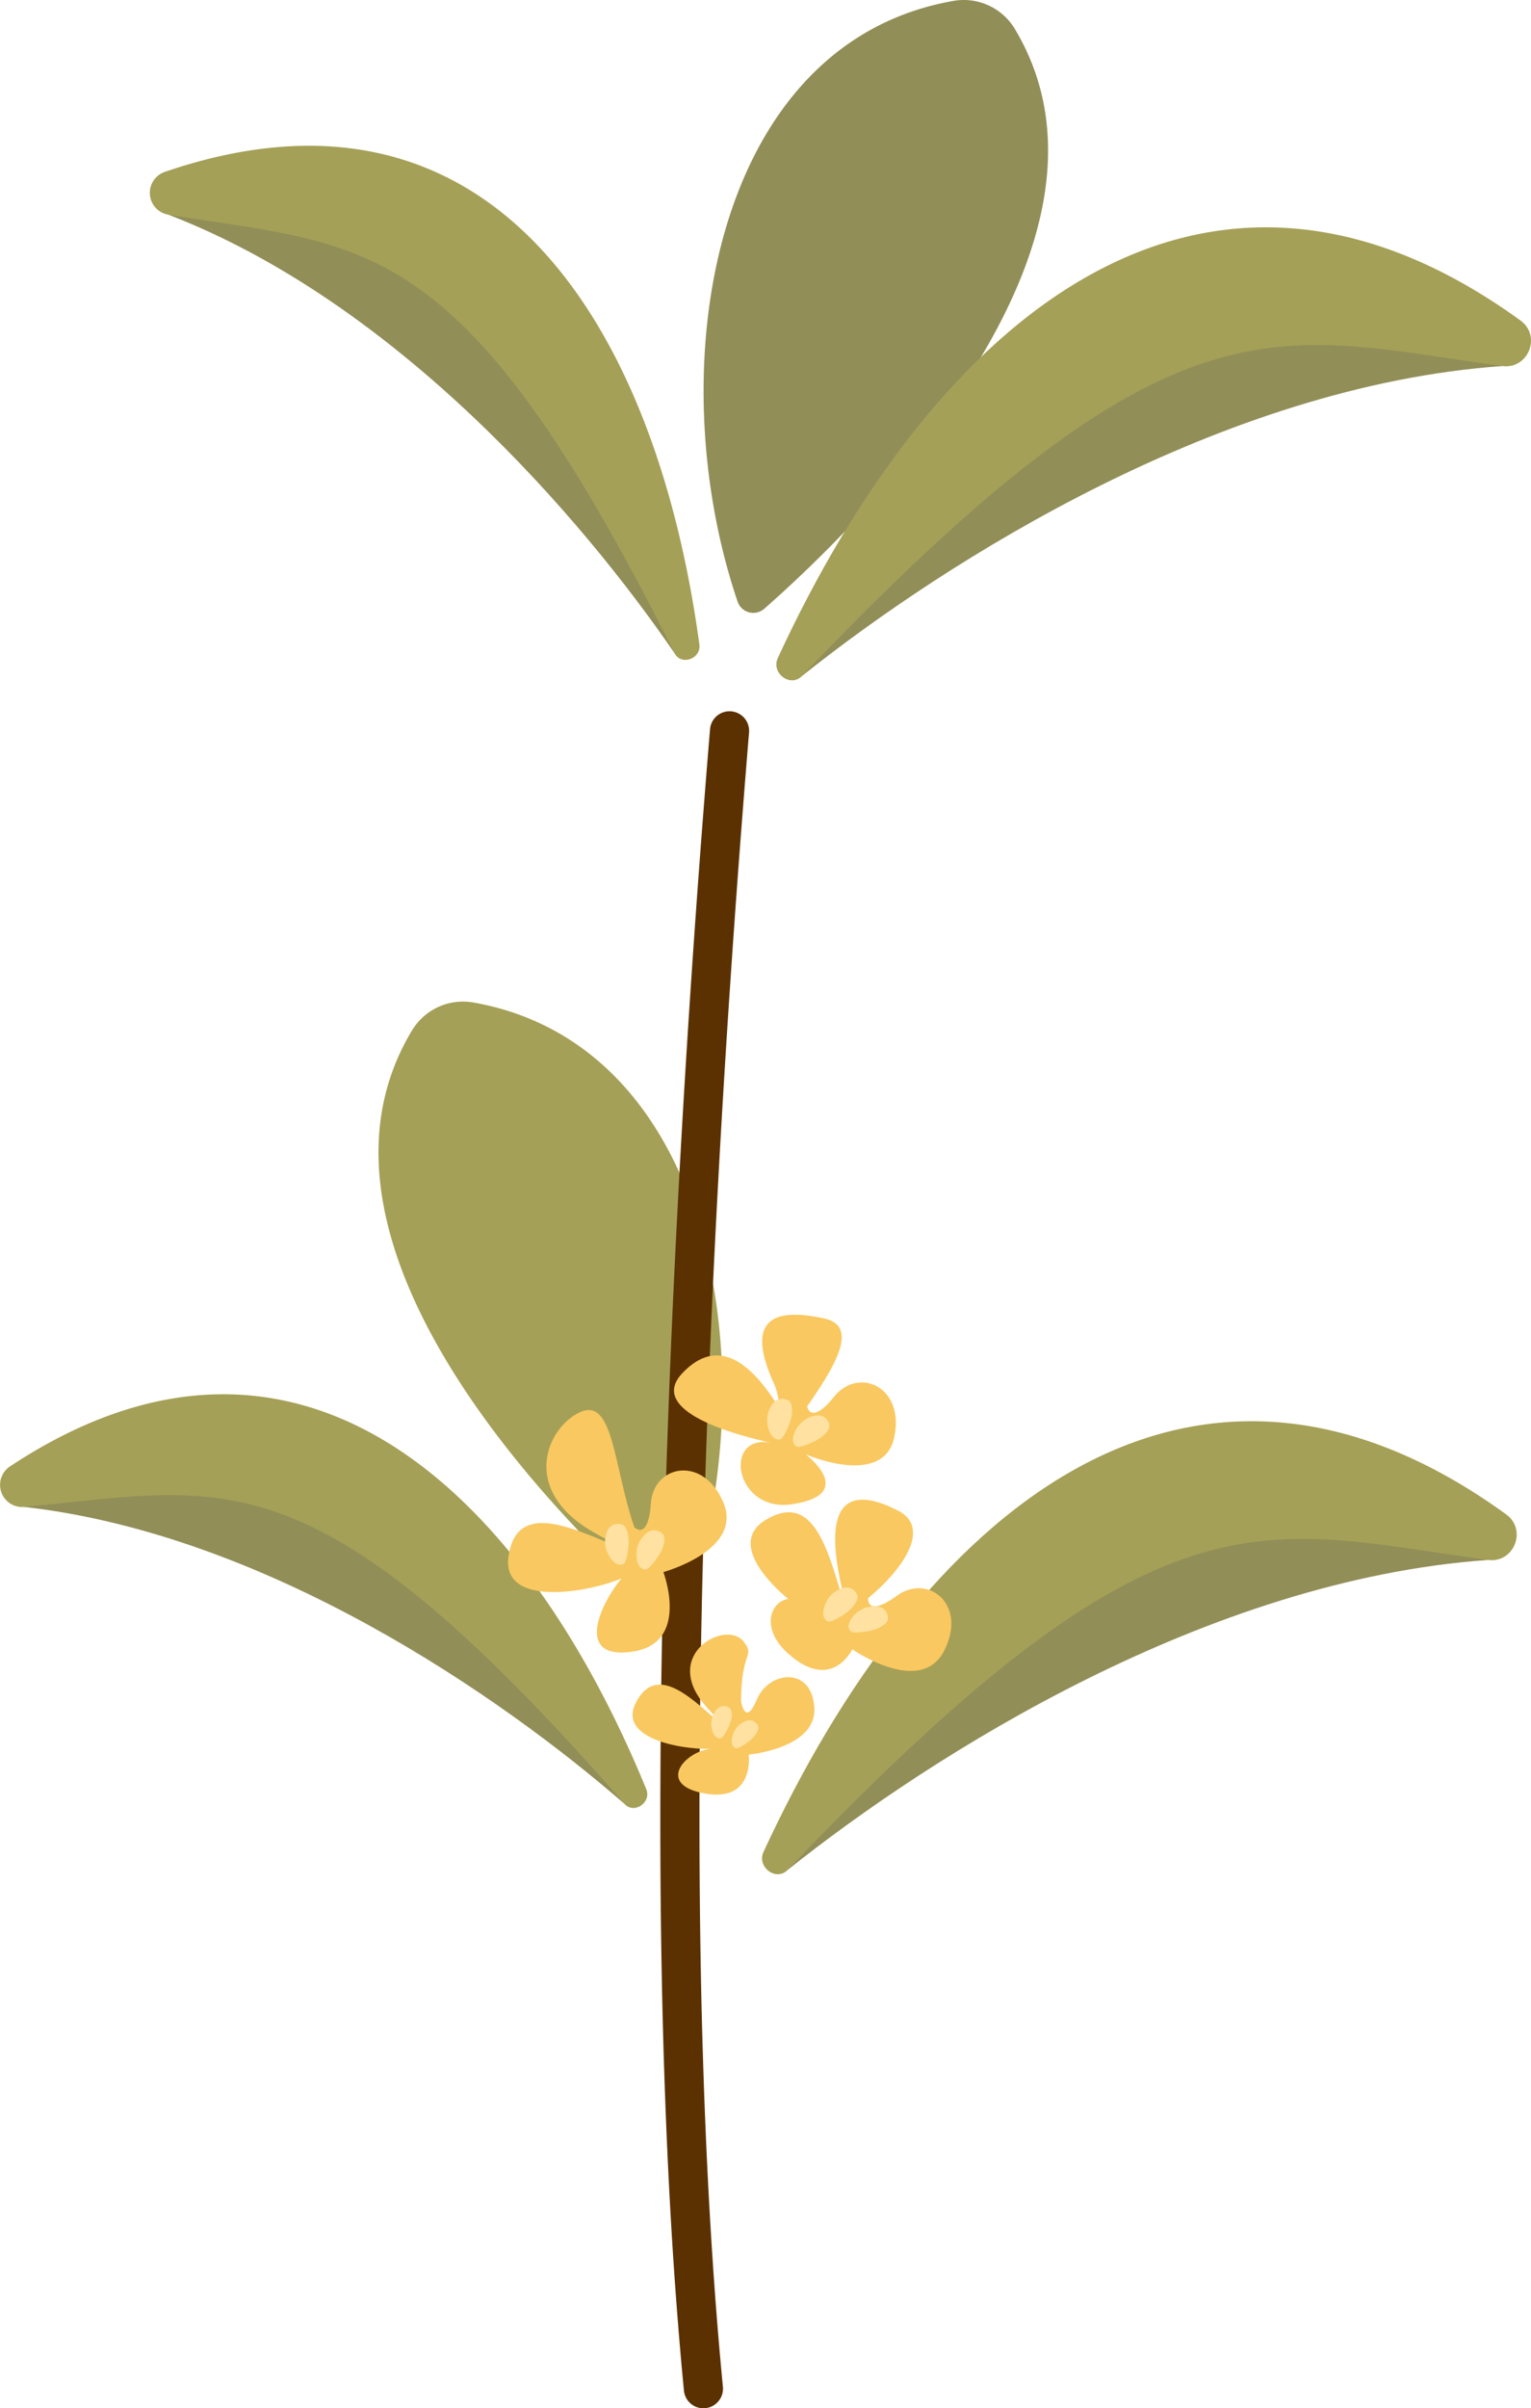   <svg xmlns="http://www.w3.org/2000/svg" viewBox="0 0 477.232 750.297" width="100%" height="100%" style="vertical-align: middle; max-width: 100%;">
   <g>
    <g>
     <path d="M229.931,187.465C205.222,114.616,222.071,13.427,297.207.279a18.57,18.57,0,0,1,19.111,8.705c41.532,69.225-53.31,158.975-78.091,180.673A5.168,5.168,0,0,1,229.931,187.465Z" fill="rgb(145, 142, 88)">
     </path>
     <path d="M250.056,210.553c45.2-36.026,130.9-90.35,218.19-96.506-44.937-24.945-62.59-26.73-95.484-8.677S273.373,169.536,250.056,210.553Z" fill="rgb(145, 142, 88)">
     </path>
     <path d="M242.456,205C291.032,99.756,374.619,27.93,473.947,99.842c6.647,4.812,2.426,15.313-5.7,14.2-71.451-9.74-101.784-25.683-218.186,96.507C246.447,214.341,240.264,209.748,242.456,205Z" fill="rgb(165, 160, 87)">
     </path>
     <path d="M210.223,203.442C181.651,161.746,123.91,94.384,52.5,66.886c43.96-9.351,59.178-6.324,82.059,17.193S201.229,163.177,210.223,203.442Z" fill="rgb(145, 142, 88)">
     </path>
     <path d="M218,200.743C204.33,100.311,152.832,18.854,51.369,53.549A6.9,6.9,0,0,0,52.5,66.887c62.236,10.15,91.68,4.586,157.721,136.555C212.27,207.534,218.617,205.276,218,200.743Z" fill="rgb(165, 160, 87)">
     </path>
     <path d="M214.422,499.668c24.878-72.791,8.264-174.018-66.841-187.341a18.568,18.568,0,0,0-19.131,8.661c-41.693,69.128,52.94,159.1,77.672,180.854A5.167,5.167,0,0,0,214.422,499.668Z" fill="rgb(165, 160, 87)">
     </path>
     <path d="M245.6,582.512c45.2-36.026,130.9-90.349,218.191-96.506-44.937-24.945-62.591-26.73-95.485-8.676S268.92,541.5,245.6,582.512Z" fill="rgb(145, 142, 88)">
     </path>
     <path d="M238,576.957C286.579,471.716,370.165,399.889,469.494,471.8c6.647,4.812,2.425,15.313-5.706,14.2-71.451-9.741-101.783-25.684-218.186,96.506C241.993,586.3,235.81,581.707,238,576.957Z" fill="rgb(165, 160, 87)">
     </path>
     <path d="M194.585,561.931C156.435,528.772,83.6,478.117,7.561,469.484c40.189-20.118,55.679-21.019,83.743-4.02S175.743,525.228,194.585,561.931Z" fill="rgb(145, 142, 88)">
     </path>
     <path d="M201.431,557.362C162.917,463.606,92.569,397.738,3.11,456.861a6.9,6.9,0,0,0,4.455,12.622c62.786-5.845,89.881-18.643,187.02,92.448C197.6,565.376,203.17,561.593,201.431,557.362Z" fill="rgb(165, 160, 87)">
     </path>
     <path d="M219.256,750.3a6.1,6.1,0,0,1-6.068-5.517c-16.284-168.4-1.893-396.569,8.136-517.586A6.1,6.1,0,1,1,233.49,228.2c-9.994,120.61-24.344,347.947-8.152,515.4a6.1,6.1,0,0,1-5.487,6.663Q219.551,750.3,219.256,750.3Z" fill="rgb(91,49,1)">
     </path>
     <path d="M225.464,468.066c-6.343-14.915-21.787-11.591-22.586.3s-5.156,7.436-5.156,7.436c-6.405-18.6-6.465-40.293-16.673-35.941s-19.385,23.929,3.607,37.294c2.559,1.487,4.709,2.626,6.512,3.476l-.613.452c-14.282-6.074-29.591-12.62-32.03,3.676s25.01,11.34,35.218,6.987c-6.875,8.282-14.6,25.5,3.446,22.813s9.59-24.782,9.59-24.782S231.807,482.982,225.464,468.066Z" fill="rgb(249, 200, 96)">
     </path>
     <path d="M195.794,482.711c-.611,4.081-1.045,5.012-2.935,4.729s-4.782-4.177-4.171-8.258,2.9-4.655,4.789-4.372S196.4,478.63,195.794,482.711Z" fill="rgb(255, 225, 161)">
     </path>
     <path d="M204.614,485.7c-2.474,3.3-3.3,3.917-4.827,2.771s-2.227-5.946.247-9.248,4.761-2.722,6.29-1.577S207.088,482.4,204.614,485.7Z" fill="rgb(255, 225, 161)">
     </path>
     <path d="M253.824,531.833c-.958-12.9-14.236-11.132-17.9-2.359s-4.917.559-4.917.559c-.058-15.7,4.512-13.911.741-18.653-5.513-6.93-25.781,4.045-11.848,20.05,1.552,1.782,2.883,3.194,4.026,4.3l-.579.184c-9.228-8.259-19.109-17.139-25.14-5.455s15.978,14.994,24.808,14.329c-8.45-.315-18.8,10.528-4.592,13.719,17.052,3.831,14.945-11.856,14.945-11.856S254.782,544.73,253.824,531.833Z" fill="rgb(249, 200, 96)">
     </path>
     <path d="M226.89,538.494c-1.51,2.925-2.077,3.518-3.432,2.818s-2.539-4.384-1.029-7.31,3.387-2.771,4.742-2.072S228.4,535.568,226.89,538.494Z" fill="rgb(255, 225, 161)">
     </path>
     <path d="M232.785,543.018c-2.718,1.859-3.5,2.112-4.359.853s-.154-5.064,2.564-6.923,4.3-.833,5.157.426S235.5,541.16,232.785,543.018Z" fill="rgb(255, 225, 161)">
     </path>
     <path d="M278.742,447.786c3.384-15.851-11.164-22.009-18.65-12.742s-8.494,3.121-8.494,3.121c9.053-12.971,16.141-25.107,5.287-27.413s-26.63-3.534-15.5,20.619c1.24,2.689,1.088,5.245,2.074,6.978l-.761.017c-8.2-13.18-18.6-22.53-29.959-10.6s16.943,19.453,27.8,21.759c-15.433-3.137-11.672,21.834,6.368,19.119,20.691-3.115,4.243-15.534,4.243-15.534S275.358,463.638,278.742,447.786Z" fill="rgb(249, 200, 96)">
     </path>
     <path d="M245.728,444.431c-1.648,3.782-2.309,4.57-4.061,3.806s-3.535-5.274-1.887-9.057,4.008-3.744,5.76-2.981S247.376,440.648,245.728,444.431Z" fill="rgb(255, 225, 161)">
     </path>
     <path d="M252.887,449.52c-3.8,1.6-4.823,1.718-5.566-.043s1.077-6.258,4.879-7.861,5.484.052,6.227,1.813S256.689,447.917,252.887,449.52Z" fill="rgb(255, 225, 161)">
     </path>
     <path d="M294.305,514.286c7.4-14.421-5.039-24.159-14.683-17.165s-9.014.8-9.014.8c12.122-10.162,19.208-22.226,9.33-27.283s-23.18-8.11-18.732,18.11c.5,2.919,1,5.3,1.5,7.228l-.739-.181c-4.475-14.861-9.244-30.813-23.326-22.256s7.3,26.474,17.174,31.53c-8.615-15.593-23.723-2-10.107,10.137s19.964-1.382,19.964-1.382S286.906,528.707,294.305,514.286Z" fill="rgb(249, 200, 96)">
     </path>
     <path d="M262.478,503.369c-3.526,2.143-4.519,2.406-5.512.773s.149-6.348,3.675-8.491,5.433-.752,6.425.881S266,501.227,262.478,503.369Z" fill="rgb(255, 225, 161)">
     </path>
     <path d="M269.876,508.322c-4.088.556-5.1.4-5.362-1.493s2.671-5.761,6.76-6.317,5.281,1.48,5.538,3.374S273.965,507.765,269.876,508.322Z" fill="rgb(255, 225, 161)">
     </path>
    </g>
   </g>
  </svg>
